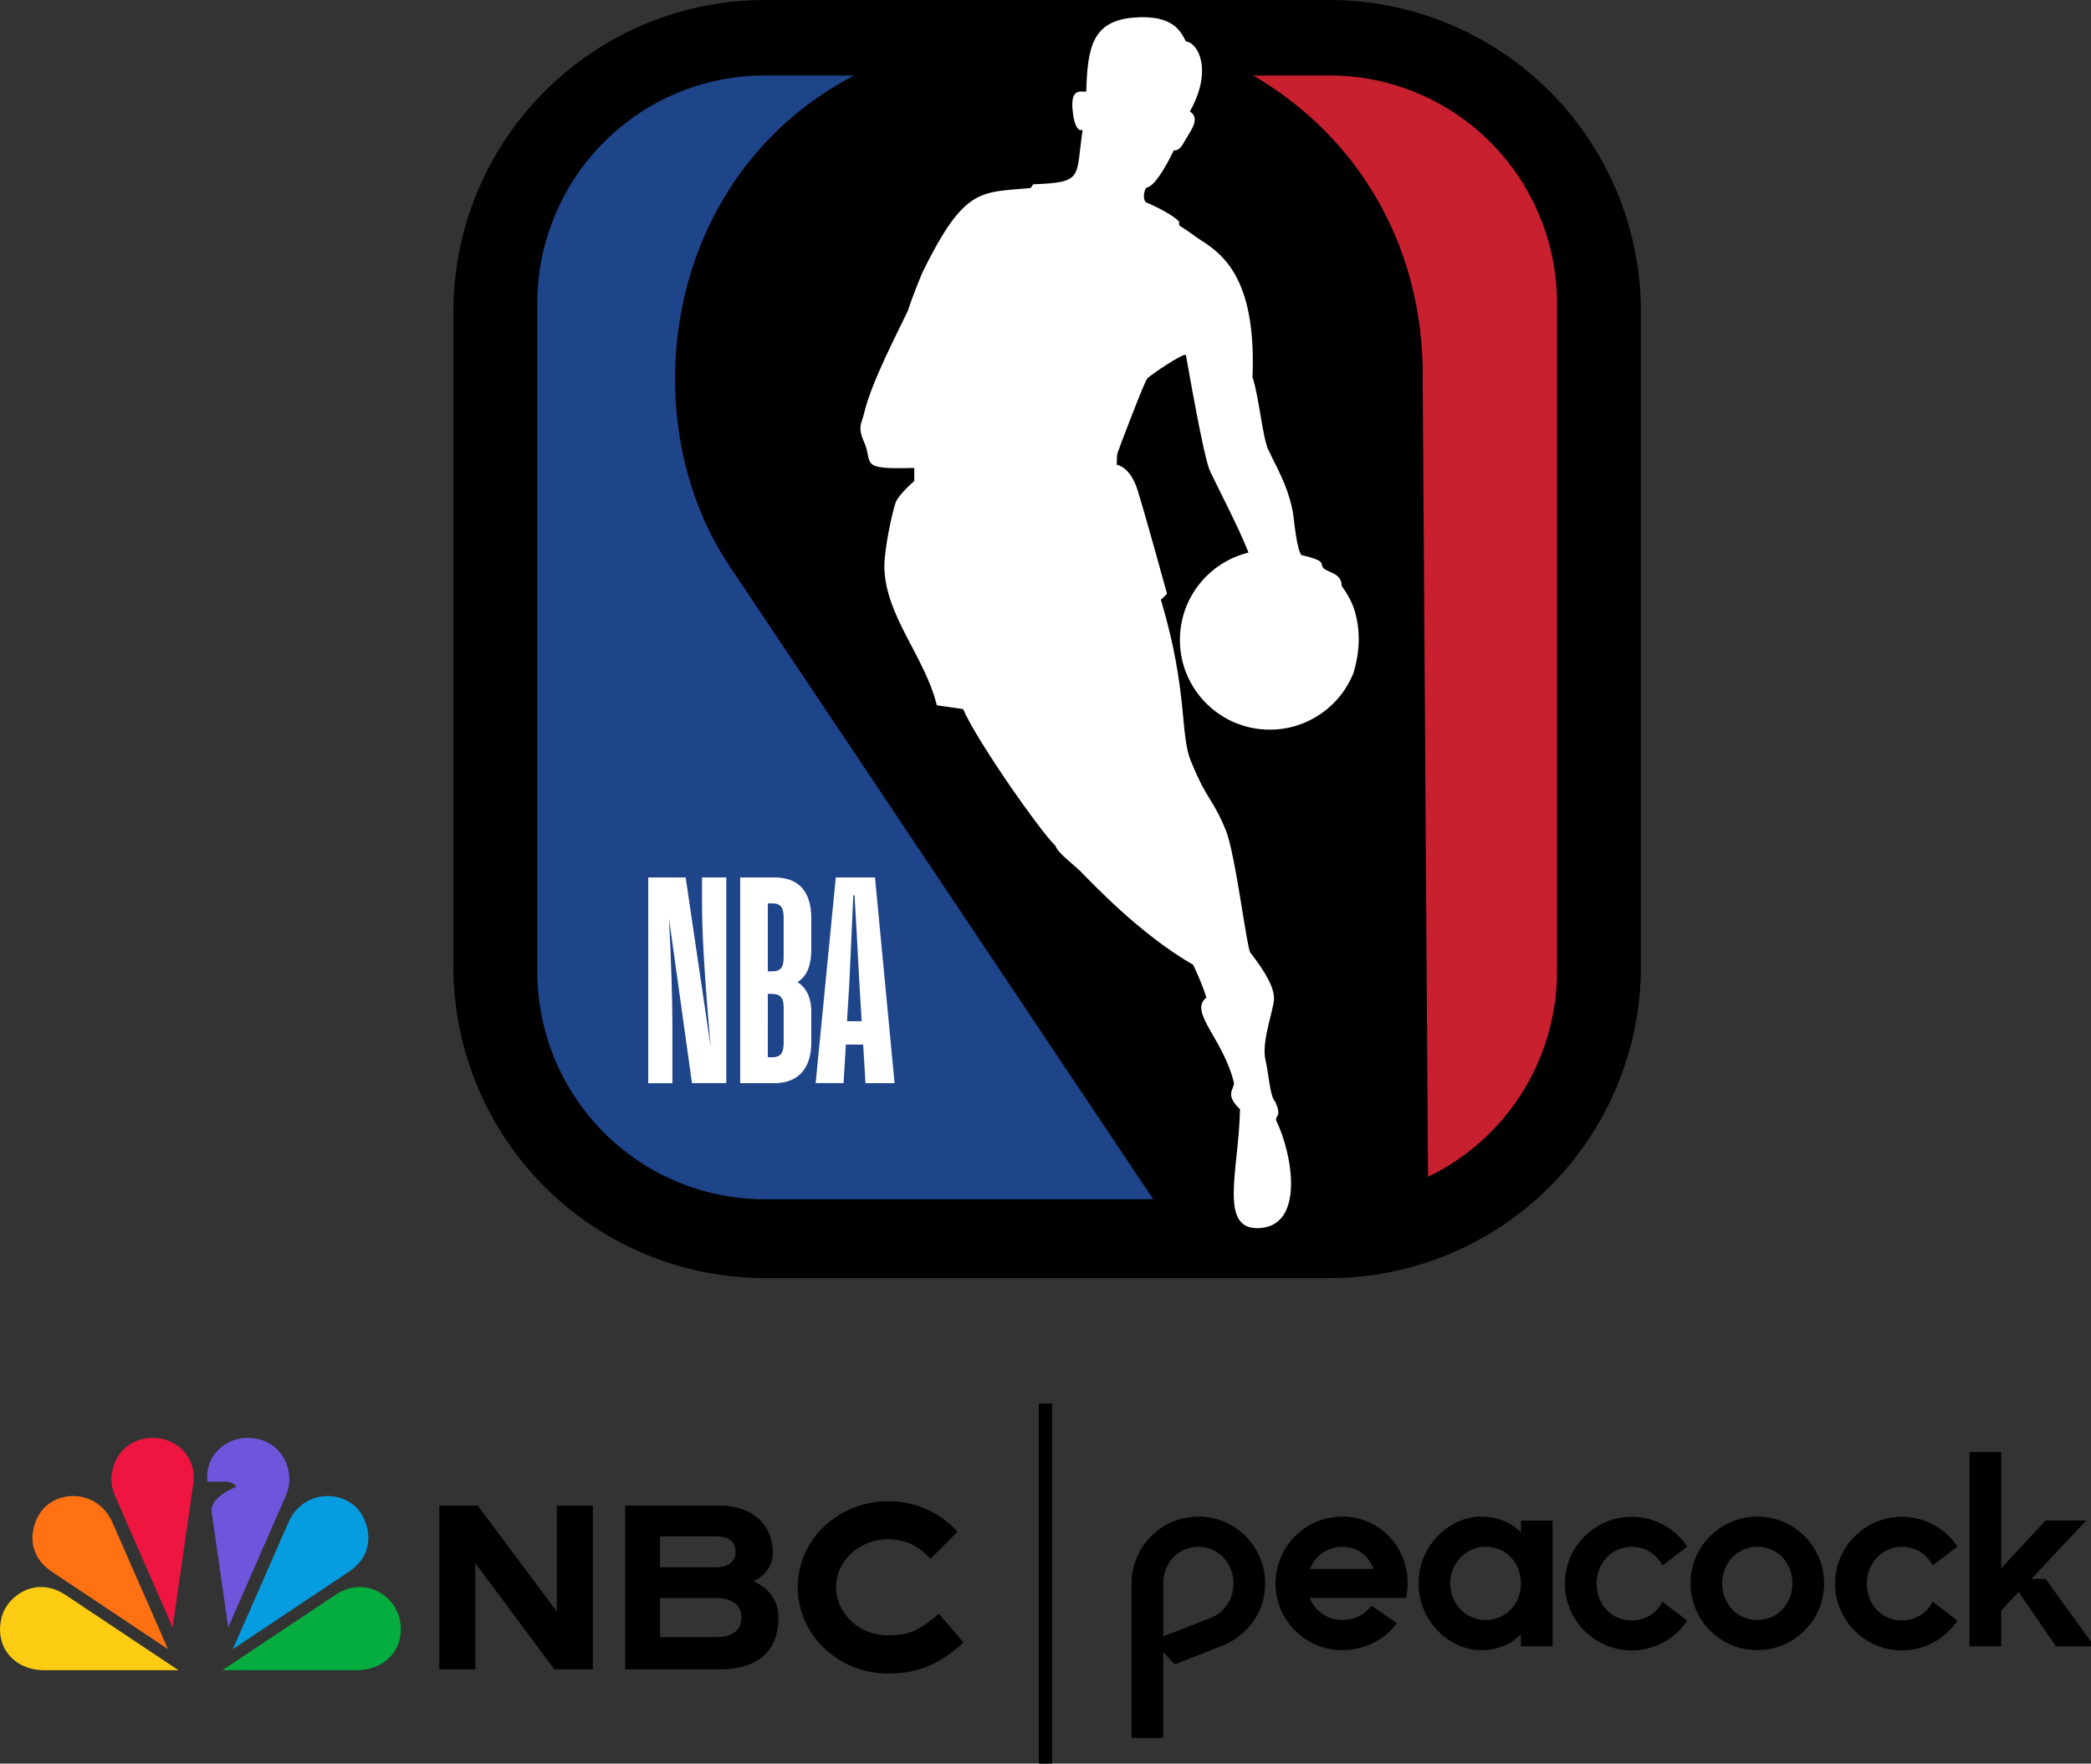<?xml version="1.0" encoding="UTF-8" standalone="no"?>
<!-- Created with Inkscape (http://www.inkscape.org/) -->

<svg
   width="645"
   height="544"
   viewBox="0 0 170.656 143.933"
   version="1.1"
   id="svg36747"
   inkscape:version="1.2.1 (9c6d41e4, 2022-07-14)"
   sodipodi:docname="NBA on NBC and Peacock.svg"
   xmlns:inkscape="http://www.inkscape.org/namespaces/inkscape"
   xmlns:sodipodi="http://sodipodi.sourceforge.net/DTD/sodipodi-0.dtd"
   xmlns="http://www.w3.org/2000/svg"
   xmlns:svg="http://www.w3.org/2000/svg">
  <rect x="0" y="0" width="170.656" height="143.933" fill="#333333" stroke="none"/>
  <sodipodi:namedview
     id="namedview36749"
     pagecolor="#ffffff"
     bordercolor="#000000"
     borderopacity="0.25"
     inkscape:showpageshadow="2"
     inkscape:pageopacity="0.0"
     inkscape:pagecheckerboard="0"
     inkscape:deskcolor="#d1d1d1"
     inkscape:document-units="mm"
     showgrid="false"
     inkscape:zoom="0.33165719"
     inkscape:cx="43.719843"
     inkscape:cy="565.34279"
     inkscape:window-width="1390"
     inkscape:window-height="1205"
     inkscape:window-x="0"
     inkscape:window-y="25"
     inkscape:window-maximized="0"
     inkscape:current-layer="layer1" />
  <defs
     id="defs36744" />
  <g
     inkscape:label="Layer 1"
     inkscape:groupmode="layer"
     id="layer1">
    <g
       id="g38101">
      <g
         id="g36660"
         transform="scale(0.265)">
        <path
           id="path970"
           style="mix-blend-mode:screen;fill:#000000;fill-opacity:1;stroke-width:1.792"
           d="m 413.404,467.068 c -11.347,0 -20.571,9.224 -20.571,20.571 0,11.347 9.224,20.571 20.571,20.571 6.769,0 13.139,-3.25 16.79,-8.294 l -7.832,-5.441 c -0.93,1.527 -3.915,4.443 -8.958,4.443 -4.644,0 -8.428,-2.786 -10.019,-6.833 h 29.664 c 0.333,-1.458 0.466,-2.919 0.466,-4.445 0.063,-11.345 -8.761,-20.571 -20.11,-20.571 z m 0,9.292 c 4.646,0 8.163,2.786 9.624,6.833 h -19.577 c 1.593,-4.049 5.375,-6.833 9.953,-6.833 z" />
        <path
           style="mix-blend-mode:screen;fill:#000000;stroke-width:1.792"
           d="m 630.003,486.247 h -4.379 l 16.921,-17.983 H 630.003 l -13.671,14.733 v -35.834 h -9.754 v 59.858 h 9.754 v -11.015 l 5.375,-5.708 11.48,16.724 H 645 Z"
           id="path966" />
        <path
           id="path964"
           style="mix-blend-mode:screen;fill:#000000;stroke-width:1.792"
           d="m 456.14,467.07 c -9.557,0 -19.243,8.694 -19.243,20.571 0,11.877 9.686,20.571 19.243,20.571 4.58,0 8.959,-1.459 12.277,-4.909 v 3.716 h 9.756 v -38.69 h -9.756 v 3.651 c -3.318,-3.451 -7.698,-4.909 -12.277,-4.909 z m 1.461,9.29 c 6.239,0 10.817,4.975 10.817,11.281 0,6.305 -4.578,11.281 -10.817,11.281 -6.235,0 -10.95,-4.975 -10.95,-11.281 0,-6.305 4.845,-11.281 10.95,-11.281 z" />
        <path
           style="mix-blend-mode:screen;fill:#000000;stroke-width:1.792"
           d="m 502.526,476.36 c 4.248,0 7.699,2.322 9.491,5.773 l 7.631,-5.839 c -3.716,-5.508 -9.955,-9.157 -17.122,-9.157 -11.347,0 -20.571,9.224 -20.571,20.571 0,11.347 9.224,20.571 20.571,20.571 7.101,0 13.406,-3.65 17.122,-9.157 l -7.631,-5.841 c -1.792,3.453 -5.243,5.775 -9.491,5.775 -6.237,0 -10.817,-4.976 -10.817,-11.281 0,-6.305 4.646,-11.413 10.817,-11.413 z"
           id="path960" />
        <path
           style="mix-blend-mode:screen;fill:#000000;stroke-width:1.792"
           d="m 585.742,476.36 c 4.245,0 7.695,2.322 9.489,5.773 l 7.631,-5.839 c -3.716,-5.508 -9.953,-9.157 -17.12,-9.157 -11.349,0 -20.573,9.224 -20.573,20.571 0,11.347 9.224,20.571 20.573,20.571 7.101,0 13.402,-3.65 17.12,-9.157 l -7.631,-5.841 c -1.794,3.453 -5.244,5.775 -9.489,5.775 -6.239,0 -10.817,-4.976 -10.817,-11.281 0,-6.305 4.71,-11.413 10.817,-11.413 z"
           id="path958" />
        <path
           id="path956"
           style="mix-blend-mode:screen;fill:#000000;stroke-width:1.792"
           d="m 541.215,467.068 c -11.347,0 -20.571,9.224 -20.571,20.571 0,11.347 9.224,20.571 20.571,20.571 11.347,0 20.57,-9.224 20.57,-20.571 0,-11.347 -9.223,-20.571 -20.57,-20.571 z m 0,9.292 c 6.237,0 10.817,4.975 10.817,11.281 0,6.305 -4.58,11.281 -10.817,11.281 -6.237,0 -10.817,-4.975 -10.817,-11.281 0,-6.305 4.712,-11.281 10.817,-11.281 z" />
        <path
           id="path952"
           style="mix-blend-mode:screen;fill:#000000;stroke-width:1.792"
           d="m 369.075,467.068 c -11.347,0 -20.571,9.224 -20.571,20.571 v 47.581 h 9.754 v -26.41 l 3.583,3.78 14.334,-5.638 c 8.163,-3.186 13.472,-10.553 13.472,-19.311 0,-11.347 -9.223,-20.573 -20.572,-20.573 z m 0.002,9.292 c 5.906,0 10.817,4.777 10.817,11.281 0,4.114 -1.991,8.627 -7.167,10.684 l -14.466,5.64 V 487.641 c 0,-6.57 4.911,-11.281 10.817,-11.281 z" />
      </g>
      <path
         id="rect16990"
         style="fill:#000000;fill-opacity:1;fill-rule:evenodd;stroke-width:3.284"
         d="m 84.781,114.545 h 1.094 v 29.388 H 84.781 Z" />
      <g
         id="g36707"
         transform="scale(0.265)">
        <g
           id="g5"
           transform="matrix(0.097,0,0,0.097,-6.553,362.823)">
          <path
             d="m 976.279,1005.73 -184.119,420.572 -52.544,-365.506 c -6.727,-49.601 77.766,-80.288 77.766,-80.288 -7.776,-17.234 -34.468,-16.815 -34.468,-16.815 h -57.17 c -9.037,-89.956 72.512,-155.323 160.579,-135.355 86.594,19.335 118.121,113.498 89.956,177.392 z"
             fill="#6e55dc"
             id="path1"
             style="fill:#6e55dc;fill-opacity:1;stroke-width:25.222" />
          <path
             d="M 634.313,1562.5 275.325,1323.312 c -91.429,-60.95 -181.806,1.261 -200.932,65.367 -28.165,94.791 35.099,173.821 134.303,173.821 z"
             fill="#fccc12"
             id="path2-8"
             style="fill:#fccc12;fill-opacity:1;stroke-width:25.222" />
          <path
             d="M 681.377,969.577 C 694.618,876.678 611.387,807.949 521.431,828.336 434.834,847.673 403.307,941.834 431.472,1005.73 L 615.591,1426.3 681.377,969.368 Z"
             fill="#ef1541"
             id="path3-9"
             style="fill:#ef1541;fill-opacity:1;stroke-width:25.222" />
          <path
             d="M 600.879,1495.45 424.118,1092.533 c -41.407,-93.32 -150.912,-104.879 -211.444,-50.234 -42.665,38.675 -75.665,143.764 19.547,207.449 z"
             fill="#ff7112"
             id="path4-7"
             style="fill:#ff7112;fill-opacity:1;stroke-width:25.222" />
          <path
             d="m 1199.073,1562.5 c 99.416,0 162.471,-79.027 134.306,-173.818 -19.126,-64.316 -109.505,-126.53 -200.934,-65.368 l -358.988,239.185 z"
             fill="#05ac3f"
             id="path5-3"
             style="fill:#05ac3f;fill-opacity:1;stroke-width:25.222" />
          <path
             d="m 1175.529,1249.748 c 95.212,-63.685 62.215,-168.774 19.547,-207.449 -60.532,-54.645 -170.035,-43.086 -211.441,50.234 l -176.761,402.917 z"
             fill="#069de0"
             id="path6"
             style="fill:#069de0;fill-opacity:1;stroke-width:25.222" />
        </g>
        <g
           id="g14"
           style="fill:#000000;fill-opacity:1"
           transform="matrix(3.217,0,0,3.217,99.606,320.882)">
          <path
             fill-rule="evenodd"
             clip-rule="evenodd"
             d="m 11.096,44.391 h 3.677 l 7.57,10.138 V 44.391 H 25.79 V 60.067 H 22.113 L 14.543,49.907 v 10.161 h -3.446 z"
             fill="white"
             id="path1-85"
             style="fill:#000000;fill-opacity:1" />
          <path
             fill-rule="evenodd"
             clip-rule="evenodd"
             d="m 40.012,55.132 c 0,-1.504 -1.254,-1.894 -2.474,-1.894 h -5.319 v 3.744 h 5.445 c 0.993,0 2.349,-0.346 2.349,-1.85 z m -7.793,-7.8 v 2.965 h 5.374 c 0.887,0 1.861,-0.369 1.861,-1.473 0,-1.103 -0.76,-1.492 -1.987,-1.492 z m 11.335,7.8 c 0,4.265 -3.415,4.935 -5.55,4.935 H 28.892 V 44.391 h 9.104 c 2.792,0 5.022,1.586 5.022,4.556 0,1.47 -1.036,2.281 -1.823,2.681 1.295,0.65 2.359,1.61 2.359,3.504 z"
             fill="white"
             id="path2-7"
             style="fill:#000000;fill-opacity:1" />
          <path
             fill-rule="evenodd"
             clip-rule="evenodd"
             d="m 59.121,54.976 v 0 l -0.089,-0.104 v 0 l -0.116,-0.136 c -1.549,1.321 -2.534,2.069 -4.77,2.069 l -0.094,-3e-4 c -3.074,0 -4.978,-2.387 -4.978,-4.598 0,-2.535 2.242,-4.598 4.997,-4.598 2.219,0.02 3.393,1.211 3.957,1.784 l 0.088,0.089 0.063,-0.063 v 2e-4 l 0.01,-0.011 0.053,-0.053 v 0 l 0.096,-0.096 h 2e-4 l 2.367,-2.367 c -0.29,-0.29 -2.501,-2.925 -6.61,-2.925 -4.734,0 -8.664,3.595 -8.687,8.218 0,4.488 3.774,8.262 8.642,8.285 3.662,0 5.516,-1.496 7.235,-2.97 z"
             fill="white"
             id="path3-6"
             style="fill:#000000;fill-opacity:1" />
        </g>
      </g>
      <g
         id="g36694"
         transform="scale(0.265)">
        <path
           id="rect1577"
           style="fill:#000000;fill-opacity:1;fill-rule:evenodd;stroke-width:34.407"
           d="m 235.639,0 h 173.723 a 96,96 0 0 1 96,96 v 201.62 a 96,96 0 0 1 -96,96 h -173.723 a 96,96 0 0 1 -96,-96 V 96 a 96,96 0 0 1 96,-96 z" />
        <path
           style="fill:#1e4489;fill-opacity:1;fill-rule:evenodd;stroke-width:29.897"
           d="m 235.469,23.248 a 70,70.21 0 0 0 -70,70.209 V 299.129 a 70,70.21 0 0 0 70,70.211 H 355.184 L 224.76,174.447 C 194.387,129.307 203.859,54.169 263.051,23.248 Z"
           id="path10633" />
        <path
           style="fill:#c8202f;fill-opacity:1;fill-rule:evenodd;stroke-width:29.897"
           d="m 385.908,23.248 c 30.573,17.717 51.925,50.119 52.26,91.352 l -0.029,-0.174 1.662,247.996 a 70,70.21 0 0 0 39.73,-63.293 V 93.457 a 70,70.21 0 0 0 -70,-70.209 z"
           id="path11379" />
        <path
           sodipodi:nodetypes="ccccccccccccccccccccccccccccccccccccccccccccccccccccccc"
           d="m 207.106,333.593 h -7.461 v -63.36 h 11.525 l 7.716,52.247 c -1.158,-12.429 -2.67,-32.475 -2.67,-43.019 v -9.228 h 7.461 v 63.341 h -10.563 l -7.088,-50.736 c 0.628,11.349 1.06,24.936 1.06,32.554 v 18.201 h 0.02 z m 29.373,-7.991 h 1.414 c 2.67,0 3.456,-1.512 3.456,-4.516 v -10.74 c 0,-3.102 -0.982,-4.261 -3.809,-4.261 l -1.06,5e-5 z m 0,-47.378 v 20.93 h 1.06 c 3.024,0 3.809,-1.158 3.809,-4.614 v -12.056 c 0,-2.926 -0.884,-4.261 -3.456,-4.261 z m -8.521,55.369 v -63.36 h 10.563 c 7.009,0 11.349,3.809 11.349,12.684 v 9.326 c 0,5.773 -1.767,8.698 -4.261,10.21 2.474,1.59 4.261,4.437 4.261,9.307 v 9.228 c 0,8.698 -4.614,12.605 -11.349,12.605 z m 32.907,-19.085 h 4.516 l -0.707,-11.624 c -0.275,-4.614 -0.982,-19.242 -1.512,-27.154 h -0.354 l -1.237,27.154 z m 4.968,7.186 h -5.321 l -0.707,11.879 h -8.6 l 6.204,-63.341 h 12.075 l 6.028,63.36 h -8.953 z"
           id="path3760"
           style="fill:#ffffff;fill-opacity:1;stroke:none;stroke-width:0.113"
           inkscape:connector-curvature="0" />
        <path
           sodipodi:nodetypes="cccccccccccccccccccccccccccccccccccccccccccccccccccccccccccc"
           id="path3039-7-0"
           d="m 334.537,28.208 c -1.698,0.182 -5.261,-1.486 -4.035,7.103 0,0 0.667,5.637 2.912,4.667 -2.14,14.905 0.393,16.163 -15.186,16.783 l -0.821,1.152 c -15.473,1.454 -20.319,-0.499 -33.402,26.146 0,0 -3.394,8.226 -4.38,11.619 -3.197,6.771 -11.107,21.707 -13.426,31.312 -0.743,3.303 -2.229,4.319 -0.121,9.044 3.045,6.801 -2.036,8.589 15.5,8.072 v 4.03 c 0,0 -4.666,4.03 -5.68,6.484 -0.955,2.394 -3.621,14.48 -3.533,20.146 0.333,15.013 12.517,27.525 16.154,42.447 l 8.092,1.164 c 4.503,10.318 24.372,38.432 28.419,42.068 0.941,2.636 5.955,5.846 8.881,9.091 2.409,2.273 16.775,17.904 33.595,27.628 -0.103,-0.091 2.672,5.529 4.035,10.058 -5.576,4.454 5.242,12.667 8.488,26.272 0.214,1.771 -3.045,3.572 1.864,8.09 -0.309,18.778 -6.973,37.832 6.457,36.611 13.43,-1.221 9.704,-22.842 4.687,-33.105 -0.182,-0.499 0.196,-1.199 0.481,-1.593 0.686,-1.287 -0.784,-4.212 -0.784,-4.212 -1.607,-1.438 -2.065,-9.076 -2.942,-12.603 -1.47,-5.818 2.579,-15.802 2.579,-19.181 0,-3.452 -2.579,-8.072 -7.248,-14.055 -1.153,-1.289 -4.594,-30.418 -7.606,-37.751 -4.189,-10.211 -5.484,-8.574 -10.488,-20.692 -3.881,-8.573 -0.818,-21.177 -9.516,-50.368 0.052,0.135 1.905,-1.774 1.905,-1.774 0,0 -6.956,-25.359 -9.199,-32.311 -2.254,-6.922 -6.285,-7.424 -6.285,-7.424 0,0 0.014,-2.831 0.209,-3.544 0.351,-1.135 8.4,-22.253 9.138,-22.919 0.014,-0.499 11.716,-8.451 11.96,-7.272 0.971,5.181 5.469,31.477 7.429,35.705 1.937,4.165 8.722,17.104 11.846,25.087 -12.094,2.939 -21.127,13.845 -21.127,26.888 0,15.269 12.4,27.646 27.678,27.646 11.697,0 21.701,-7.241 25.78,-17.436 2.154,-7.256 2.154,-14.026 0,-20.299 -0.896,-2.303 -2.046,-4.394 -3.623,-6.484 0.014,-4.151 -4.455,-4.12 -5.684,-5.605 -1.121,-1.394 1.14,-2.121 -6.622,-3.925 -1.452,-0.788 -2.579,-12.193 -2.579,-12.193 -1.121,-7.211 -3.725,-12.239 -7.606,-19.996 -1.967,-3.939 -2.867,-16.3 -4.987,-22.618 1.167,-28.797 -8.064,-37.189 -15.475,-41.914 -2.83,-1.818 -4.306,-3.108 -7.065,-4.788 l -0.101,-1.29 c -2.181,-2.105 -6.581,-4.316 -10.229,-5.924 -1.032,-1.119 -0.52,-3.575 0.179,-4.451 2.425,-0.336 5.682,-5.819 8.456,-11.485 1.999,0.121 2.76,-1.97 3.485,-3.091 2.199,-3.65 4.58,-6.787 1.472,-8.908 7.108,-12.665 2.56,-21.191 -1.227,-21.541 C 363.726,9.861 361.444,4.346 348.922,5.437 336.4,6.528 334.929,14.68 334.537,28.208 Z"
           style="fill:#ffffff;fill-opacity:1;stroke:none;stroke-width:0.918"
           inkscape:connector-curvature="0" />
      </g>
    </g>
  </g>
</svg>

